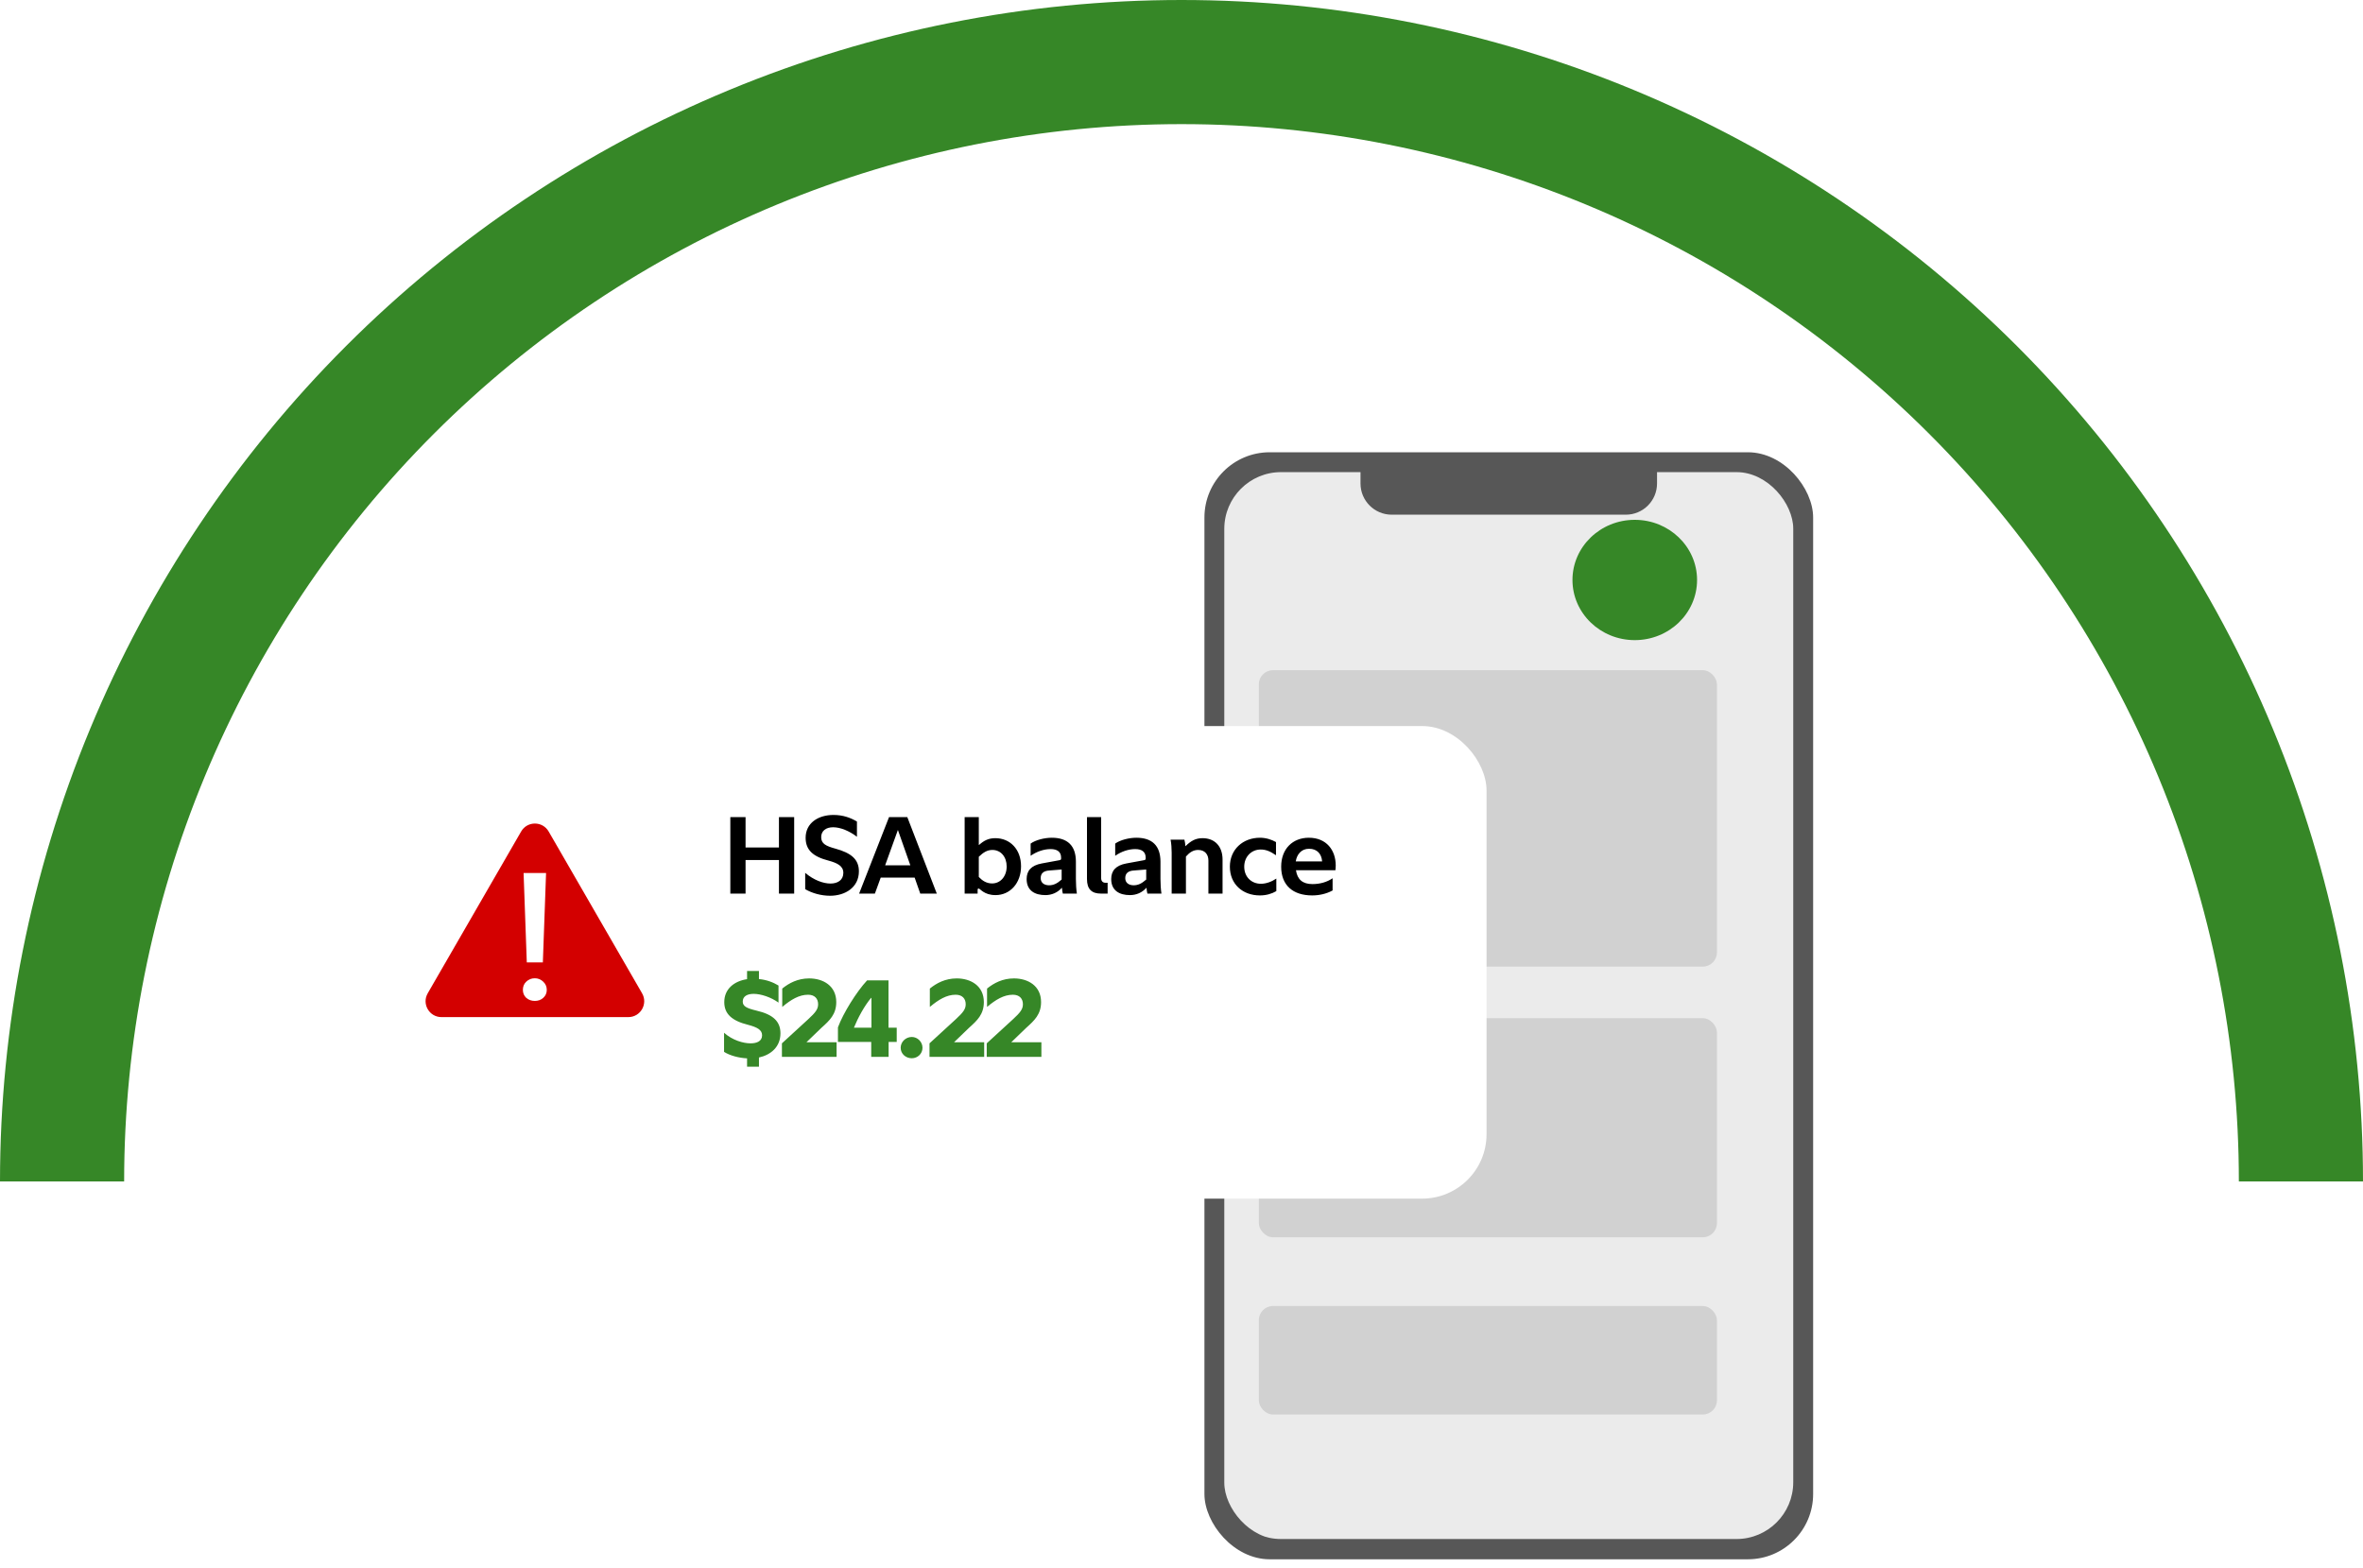 <svg width="550" height="365" viewBox="0 0 550 365" fill="none" xmlns="http://www.w3.org/2000/svg">
<g filter="url(#filter0_d_22_428)">
<rect x="275.661" y="99.66" width="141.679" height="257.679" rx="15.191" fill="#575757"/>
<g clip-path="url(#clip0_22_428)">
<path fill-rule="evenodd" clip-rule="evenodd" d="M311.987 104.284H293.493C286.198 104.284 280.284 110.198 280.284 117.493V339.413C280.284 346.708 286.198 352.622 293.493 352.622H399.499C406.795 352.622 412.709 346.708 412.709 339.413V117.493C412.709 110.198 406.795 104.284 399.499 104.284L381.006 104.284V106.926C381.006 110.938 377.753 114.191 373.741 114.191H319.252C315.239 114.191 311.987 110.938 311.987 106.926V104.284Z" fill="#EBEBEB"/>
</g>
</g>
<rect x="293" y="156" width="106.624" height="69" rx="3.294" fill="#D1D1D1"/>
<rect x="293" y="237" width="106.624" height="51" rx="3.294" fill="#D1D1D1"/>
<rect x="293" y="304" width="106.624" height="25.253" rx="3.294" fill="#D1D1D1"/>
<g filter="url(#filter1_d_22_428)">
<rect x="87" y="165" width="259" height="110" rx="15" fill="white"/>
</g>
<path d="M176.651 248.288H173.884V246.352C171.923 246.251 169.886 245.698 168.528 244.843V240.392C170.49 242.153 173.029 242.857 174.689 242.857C176.097 242.857 177.38 242.404 177.38 240.971C177.38 239.688 176.148 239.085 174.161 238.557C170.288 237.601 168.578 235.966 168.578 233.251C168.578 230.233 170.842 228.372 173.884 227.919V226.008H176.651V227.894C178.511 228.07 179.995 228.674 181.202 229.403V233.376C179.467 232.119 177.103 231.339 175.418 231.339C173.91 231.339 172.878 231.918 172.878 233.125C172.878 234.256 173.809 234.684 176.072 235.237C179.995 236.142 181.655 237.802 181.655 240.518C181.655 243.686 179.417 245.547 176.651 246.151V248.288ZM181.996 242.857L188.056 237.299C189.842 235.665 190.42 234.885 190.42 233.753C190.42 232.471 189.641 231.541 188.082 231.541C185.994 231.541 184.108 232.672 182.071 234.382V230.107C183.656 228.825 185.693 227.743 188.333 227.743C191.577 227.743 194.645 229.453 194.645 233.251C194.645 236.092 193.111 237.525 191.2 239.235L187.704 242.605H194.72V246H181.996V242.857ZM206.83 242.53V246H202.782V242.53H195.036V239.135C196.269 235.816 199.311 230.912 201.826 228.196H206.805V239.21H208.716V242.53H206.83ZM202.832 232.27H202.757C201.172 234.156 199.663 236.972 198.758 239.21H202.832V232.27ZM209.636 243.888C209.636 242.505 210.818 241.373 212.226 241.373C213.559 241.373 214.716 242.505 214.716 243.888C214.716 245.296 213.559 246.327 212.226 246.327C210.818 246.327 209.636 245.296 209.636 243.888ZM216.348 242.857L222.408 237.299C224.194 235.665 224.772 234.885 224.772 233.753C224.772 232.471 223.993 231.541 222.434 231.541C220.346 231.541 218.46 232.672 216.424 234.382V230.107C218.008 228.825 220.045 227.743 222.685 227.743C225.929 227.743 228.997 229.453 228.997 233.251C228.997 236.092 227.463 237.525 225.552 239.235L222.056 242.605H229.072V246H216.348V242.857ZM229.665 242.857L235.726 237.299C237.511 235.665 238.089 234.885 238.089 233.753C238.089 232.471 237.31 231.541 235.751 231.541C233.663 231.541 231.777 232.672 229.741 234.382V230.107C231.325 228.825 233.362 227.743 236.002 227.743C239.246 227.743 242.314 229.453 242.314 233.251C242.314 236.092 240.78 237.525 238.869 239.235L235.373 242.605H242.389V246H229.665V242.857Z" fill="#368727"/>
<path d="M181.303 208V200.179H173.532V208H169.987V190.196H173.532V197.262H181.303V190.196H184.848V208H181.303ZM199.459 191.227V194.773C197.724 193.44 195.636 192.56 193.926 192.56C192.216 192.56 191.135 193.415 191.135 194.873C191.135 196.382 192.242 196.935 194.455 197.539C198.101 198.545 199.911 200.003 199.911 202.82C199.911 206.617 196.642 208.503 193.222 208.503C191.06 208.503 188.947 207.874 187.413 206.969V203.172C189.425 204.882 191.638 205.661 193.298 205.661C195.008 205.661 196.29 204.831 196.29 203.172C196.29 201.562 194.882 200.883 192.87 200.33C189.249 199.4 187.514 197.866 187.514 194.999C187.514 191.604 190.406 189.693 194.002 189.693C196.265 189.693 198.025 190.372 199.459 191.227ZM208.991 193.188L206.023 201.412H211.883L208.991 193.188ZM214.196 208L212.889 204.278H204.992L203.635 208H199.963L206.929 190.196H211.179L218.044 208H214.196ZM227.82 196.659H227.896C229.027 195.653 230.083 195.1 231.668 195.1C235.113 195.1 237.653 197.715 237.653 201.638C237.653 205.561 235.113 208.352 231.718 208.352C229.002 208.352 228.147 206.818 227.77 206.818C227.619 206.818 227.544 206.919 227.544 207.22V208H224.526V190.196H227.82V196.659ZM230.989 197.841C229.782 197.841 228.901 198.394 227.82 199.425V204.127C228.625 204.982 229.606 205.636 230.913 205.636C232.9 205.636 234.308 203.951 234.308 201.688C234.308 199.45 232.95 197.841 230.989 197.841ZM247.103 202.392L244.286 202.619C242.802 202.694 242.224 203.373 242.224 204.404C242.224 205.51 243.079 206.064 244.16 206.064C245.191 206.064 246.021 205.686 247.103 204.731V202.392ZM242.475 200.984L246.574 200.23C246.826 200.179 246.977 200.104 246.977 199.878V199.626C246.977 198.268 246.071 197.639 244.538 197.639C243.004 197.639 241.319 198.193 239.885 199.199V196.357C241.067 195.502 243.154 194.999 244.814 194.999C248.435 194.999 250.422 196.81 250.422 200.582V204.605C250.422 205.762 250.497 206.994 250.648 208H247.379C247.279 207.648 247.203 207.095 247.178 206.667H247.128C246.147 207.774 244.789 208.352 243.33 208.352C240.891 208.352 238.955 207.321 238.955 204.605C238.955 202.694 240.011 201.437 242.475 200.984ZM256.296 204.354C256.296 205.083 256.648 205.485 257.352 205.485H257.805V208H256.246C254.108 208 253.002 206.969 253.002 204.63V190.196H256.296V204.354ZM266.787 202.392L263.97 202.619C262.487 202.694 261.908 203.373 261.908 204.404C261.908 205.51 262.763 206.064 263.845 206.064C264.876 206.064 265.706 205.686 266.787 204.731V202.392ZM262.16 200.984L266.259 200.23C266.51 200.179 266.661 200.104 266.661 199.878V199.626C266.661 198.268 265.756 197.639 264.222 197.639C262.688 197.639 261.003 198.193 259.57 199.199V196.357C260.752 195.502 262.839 194.999 264.498 194.999C268.12 194.999 270.106 196.81 270.106 200.582V204.605C270.106 205.762 270.182 206.994 270.333 208H267.063C266.963 207.648 266.887 207.095 266.862 206.667H266.812C265.831 207.774 264.473 208.352 263.015 208.352C260.576 208.352 258.639 207.321 258.639 204.605C258.639 202.694 259.695 201.437 262.16 200.984ZM275.93 196.961C277.137 195.779 278.244 195.1 279.878 195.1C282.795 195.1 284.555 197.036 284.555 200.079V208H281.261V200.305C281.261 198.897 280.457 197.841 278.872 197.841C277.766 197.841 276.911 198.369 276.031 199.375V208H272.711V198.444C272.711 197.438 272.636 196.382 272.46 195.452H275.679C275.804 195.929 275.88 196.483 275.905 196.961H275.93ZM293.248 208.427C289.2 208.427 286.257 205.762 286.257 201.738C286.257 197.74 289.275 194.999 293.273 194.999C294.656 194.999 295.964 195.427 296.995 196.005V199.073C295.637 198.142 294.631 197.74 293.424 197.74C291.312 197.74 289.602 199.375 289.602 201.738C289.602 204.153 291.312 205.712 293.475 205.712C294.707 205.712 295.989 205.234 297.071 204.505V207.422C296.014 208.05 294.707 208.427 293.248 208.427ZM310.169 207.271C308.686 208.075 307.026 208.427 305.416 208.427C300.965 208.427 298.199 206.089 298.199 201.738C298.199 197.514 300.94 194.999 304.637 194.999C308.786 194.999 310.898 197.941 310.898 201.462C310.898 201.889 310.848 202.317 310.823 202.568H301.644C301.971 204.756 303.229 205.787 305.492 205.787C307.202 205.787 308.862 205.334 310.169 204.429V207.271ZM304.687 197.564C302.877 197.564 301.846 198.897 301.594 200.506H307.73C307.604 198.821 306.623 197.564 304.687 197.564Z" fill="black"/>
<path d="M121.299 193.543C122.722 191.08 126.278 191.08 127.701 193.543L149.445 231.207C150.868 233.67 149.09 236.75 146.245 236.75H102.755C99.91 236.75 98.132 233.67 99.555 231.207L121.299 193.543Z" fill="#D30000"/>
<path d="M126.352 224.014H122.615L121.868 203.211H127.1L126.352 224.014ZM124.484 232.982C123.709 232.982 123.044 232.747 122.491 232.276C121.965 231.778 121.702 231.155 121.702 230.408C121.702 229.633 121.965 228.996 122.491 228.498C123.044 227.972 123.709 227.709 124.484 227.709C125.231 227.709 125.882 227.972 126.435 228.498C126.989 229.024 127.266 229.661 127.266 230.408C127.266 231.155 126.989 231.778 126.435 232.276C125.909 232.747 125.259 232.982 124.484 232.982Z" fill="white"/>
<path d="M550 275C550 238.886 542.887 203.127 529.067 169.762C515.247 136.398 494.99 106.082 469.454 80.546C443.918 55.01 413.602 34.753 380.238 20.933C346.873 7.113 311.113 -1.57857e-06 275 0C238.886 1.57857e-06 203.127 7.113 169.762 20.933C136.398 34.753 106.082 55.01 80.546 80.546C55.01 106.082 34.753 136.398 20.933 169.762C7.113 203.127 -3.15714e-06 238.887 0 275H28.894C28.894 242.681 35.26 210.678 47.628 180.819C59.996 150.96 78.124 123.83 100.977 100.977C123.83 78.124 150.96 59.996 180.819 47.628C210.678 35.26 242.681 28.894 275 28.894C307.319 28.894 339.322 35.26 369.181 47.628C399.04 59.996 426.17 78.124 449.023 100.977C471.876 123.83 490.004 150.96 502.372 180.819C514.74 210.678 521.106 242.681 521.106 275H550Z" fill="#368727"/>
<ellipse cx="380.5" cy="135" rx="14.5" ry="14" fill="#368727"/>
<defs>
<filter id="filter0_d_22_428" x="275" y="99" width="149.547" height="266.482" filterUnits="userSpaceOnUse" color-interpolation-filters="sRGB">
<feFlood flood-opacity="0" result="BackgroundImageFix"/>
<feColorMatrix in="SourceAlpha" type="matrix" values="0 0 0 0 0 0 0 0 0 0 0 0 0 0 0 0 0 0 127 0" result="hardAlpha"/>
<feOffset dx="4.677" dy="5.612"/>
<feGaussianBlur stdDeviation="0.935"/>
<feComposite in2="hardAlpha" operator="out"/>
<feColorMatrix type="matrix" values="0 0 0 0 0 0 0 0 0 0 0 0 0 0 0 0 0 0 0.08 0"/>
<feBlend mode="normal" in2="BackgroundImageFix" result="effect1_dropShadow_22_428"/>
<feBlend mode="normal" in="SourceGraphic" in2="effect1_dropShadow_22_428" result="shape"/>
</filter>
<filter id="filter1_d_22_428" x="83" y="165" width="267" height="118" filterUnits="userSpaceOnUse" color-interpolation-filters="sRGB">
<feFlood flood-opacity="0" result="BackgroundImageFix"/>
<feColorMatrix in="SourceAlpha" type="matrix" values="0 0 0 0 0 0 0 0 0 0 0 0 0 0 0 0 0 0 127 0" result="hardAlpha"/>
<feOffset dy="4"/>
<feGaussianBlur stdDeviation="2"/>
<feComposite in2="hardAlpha" operator="out"/>
<feColorMatrix type="matrix" values="0 0 0 0 0 0 0 0 0 0 0 0 0 0 0 0 0 0 0.25 0"/>
<feBlend mode="normal" in2="BackgroundImageFix" result="effect1_dropShadow_22_428"/>
<feBlend mode="normal" in="SourceGraphic" in2="effect1_dropShadow_22_428" result="shape"/>
</filter>
<clipPath id="clip0_22_428">
<rect x="280.284" y="104.284" width="132.432" height="248.432" rx="13.21" fill="white"/>
</clipPath>
</defs>
</svg>
